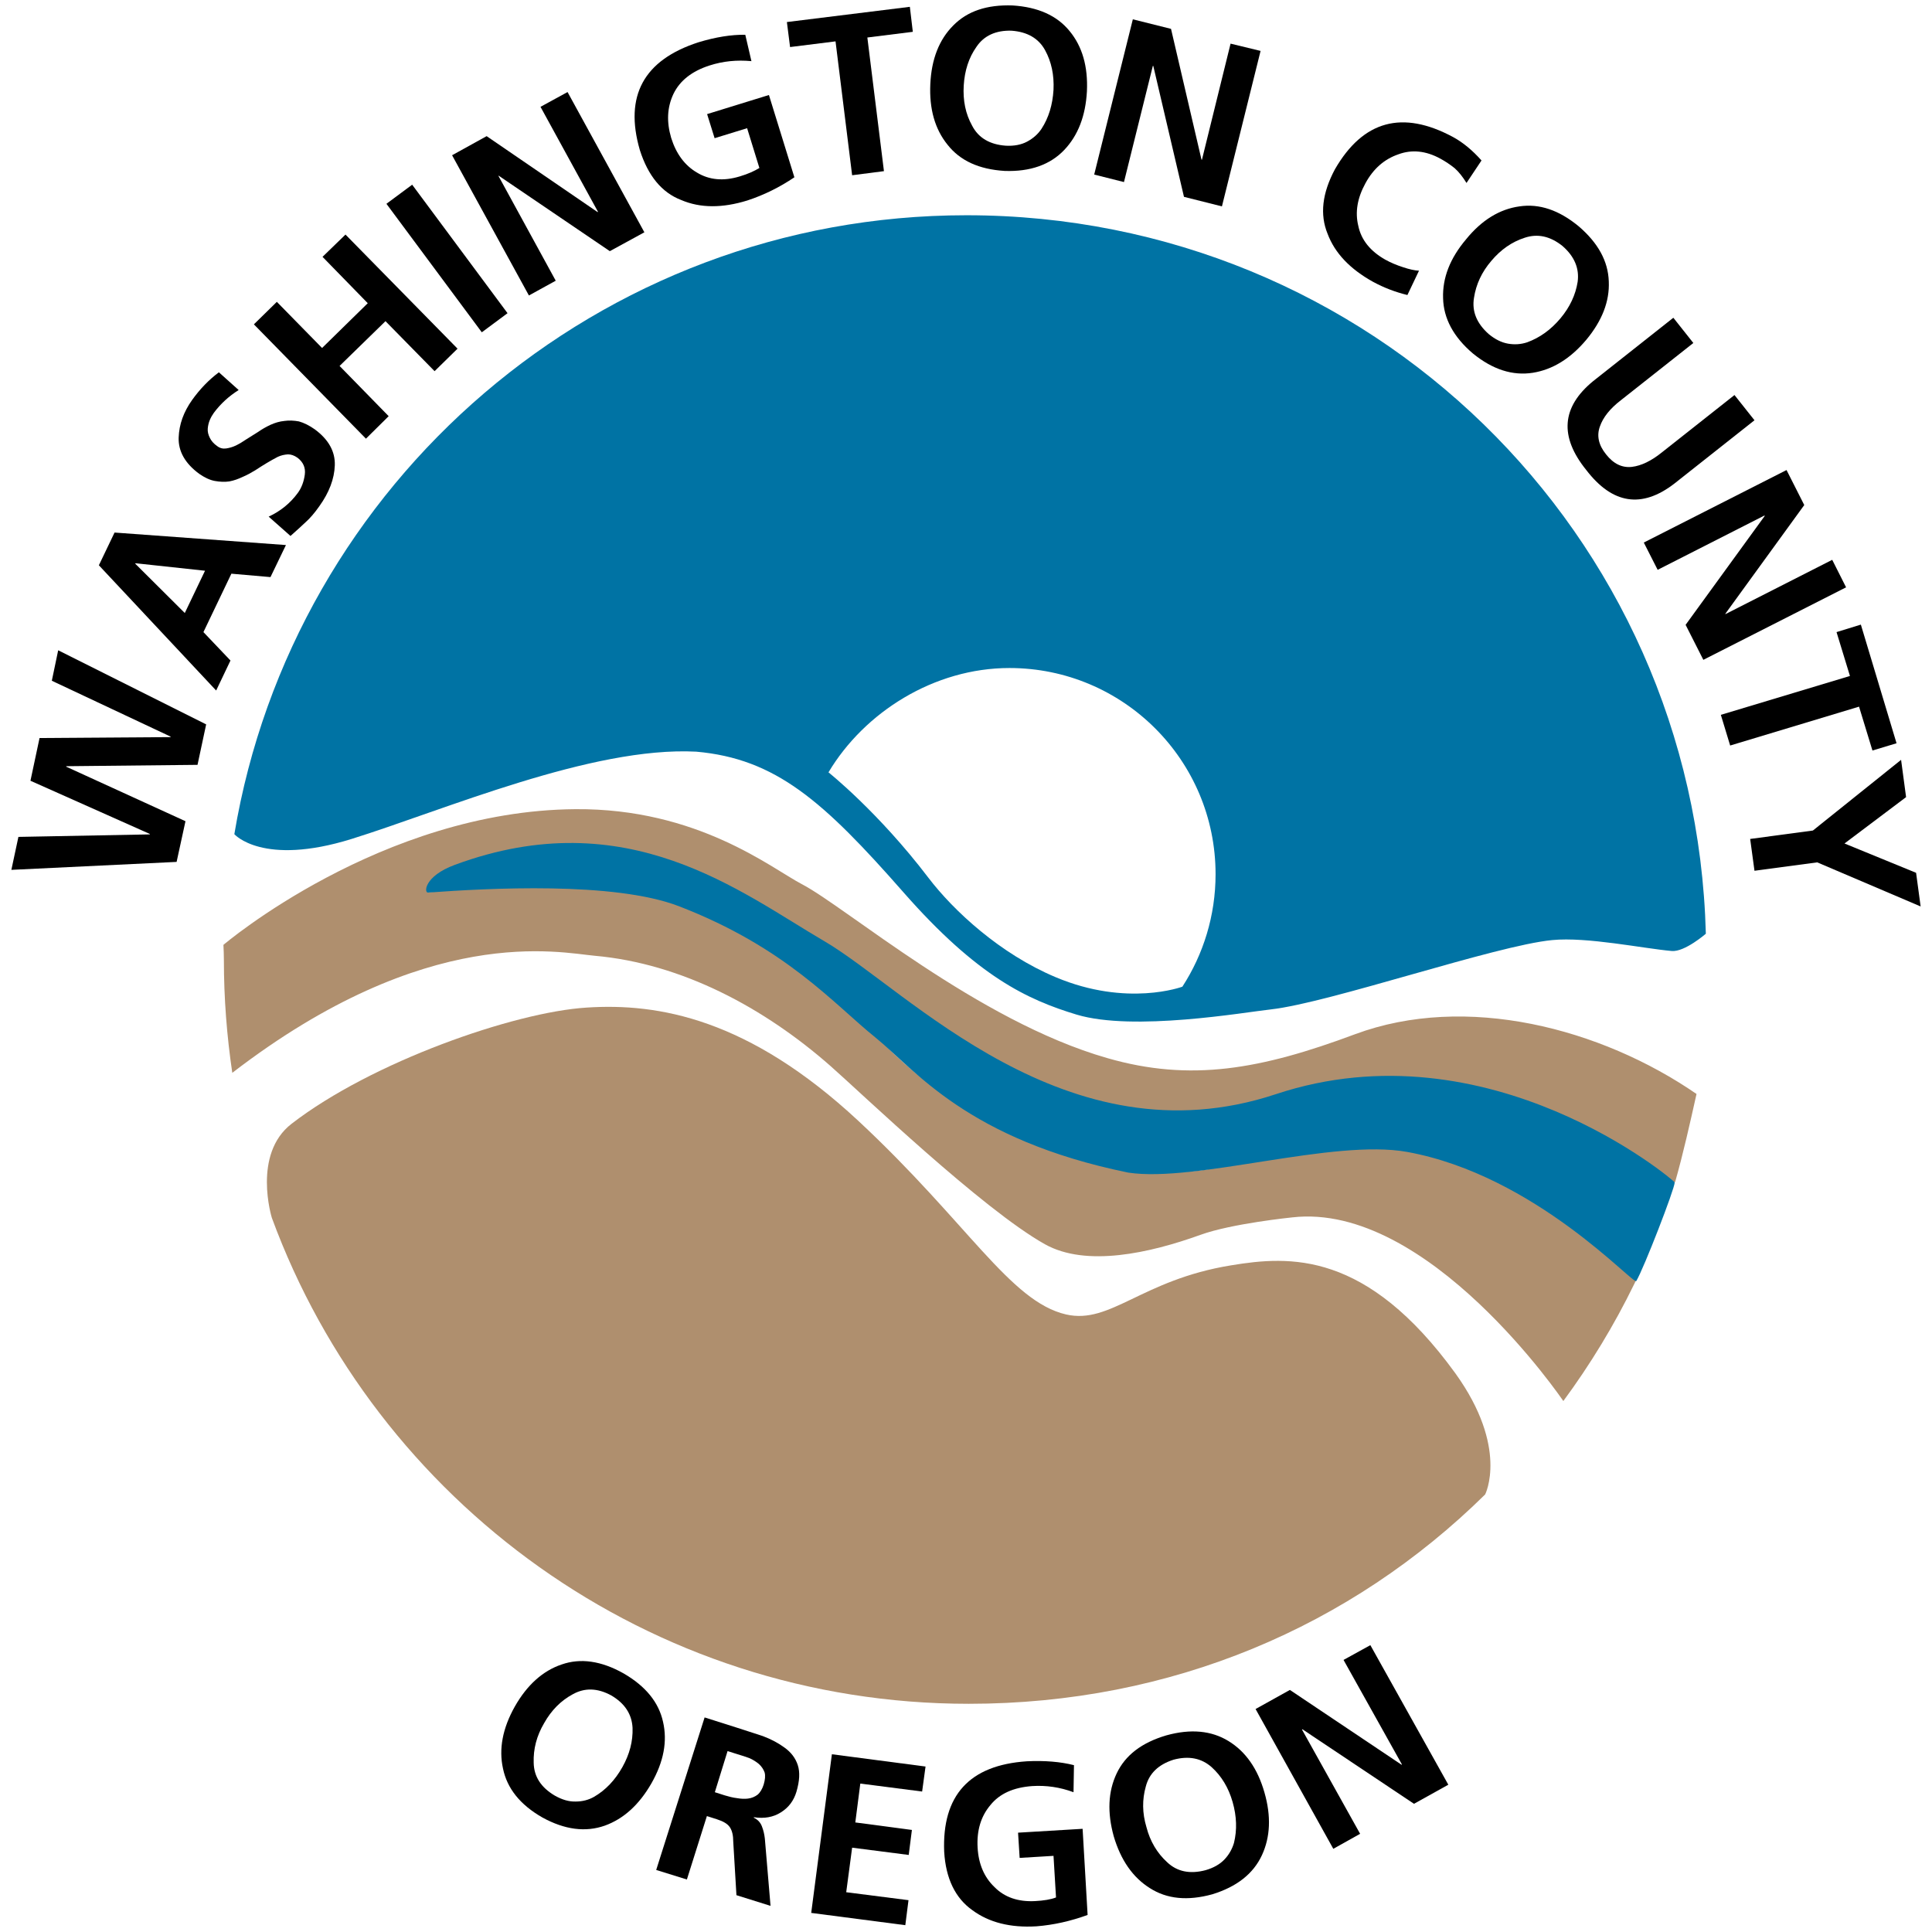 <svg version="1.1" id="Layer_1" xmlns="http://www.w3.org/2000/svg" xmlns:xlink="http://www.w3.org/1999/xlink" x="0px" y="0px" viewBox="0 0 85 85" style="enable-background:new 0 0 85 85;" xml:space="preserve">
<style type="text/css">
	.wcor-st0{fill:#AF8F6E;}
	.wcor-st1{fill:#0073A4;}
</style>
<path class="wcor-st0" d="M65.34,65.75c-5.9,5.81-13.79,9.21-22.72,9.21c-14.07,0-26.07-8.9-30.66-21.38c0,0-0.87-2.8,0.87-4.14
	c3.52-2.72,9.79-4.91,12.97-5.11c3.18-0.21,7.13,0.49,11.96,4.98c4.83,4.5,6.68,7.95,9.14,8.52c1.96,0.45,3.32-1.52,7.26-2.16
	c2.59-0.43,5.96-0.64,9.87,4.75C66.39,63.7,65.34,65.75,65.34,65.75"></path>
<path class="wcor-st0" d="M72,56.28c-5.78-4.6-8.65-7.28-18.11-4.98c-4.23,1.03-10.57-0.92-14.9-5.27c-5.51-5.53-9.45-6.38-10.83-6.66
	c-1.51-0.31-5.48-0.58-9.32-0.11c-0.09,0.01-0.24-0.58,1.1-1.11c1.55-0.6,4.71-1.56,8.59-0.57c3.39,0.86,9.54,5.04,11.03,6.24
	c2.03,1.64,4.29,2.99,7.28,4.2c4.28,1.72,8.26,0.49,8.26,0.49c11.01-3.72,18.5,3.86,18.6,3.49c0.36-1.27,0.64-2.53,0.94-3.87
	c-4.21-2.9-10.14-4.44-15.02-2.63c-4.15,1.55-7.24,2.11-10.91,1.05c-5.69-1.63-11.49-6.64-13.43-7.65c-1.34-0.7-4.58-3.34-9.96-3.3
	c-8.55,0.06-15.49,5.97-15.49,5.97c0.01,0.21,0.02,0.43,0.02,0.66c0,1.69,0.13,3.35,0.37,4.97c8.59-6.61,14.39-5.29,15.95-5.15
	c3.82,0.34,7.45,2.28,10.38,4.86c1.33,1.17,6.67,6.29,9.42,7.83c1.82,1.02,4.62,0.39,6.84-0.41c1.37-0.5,4.04-0.77,4.04-0.77
	c5.99-0.69,11.93,8.08,11.93,8.08c1.18-1.6,2.24-3.34,3.12-5.15"></path>
<path class="wcor-st1" d="M49.64,51.59c2.97,0.45,9.01-1.5,12.27-0.91c5.65,1.03,9.97,5.88,10.08,5.68c0.33-0.55,1.69-4.06,1.69-4.34
	c0-0.06-8.15-7-17.55-3.88c-9.23,3.06-16.2-4.59-19.86-6.73c-3.67-2.14-8.66-6.17-16.26-3.36c-1.35,0.5-1.36,1.23-1.18,1.22
	c2.61-0.19,8.18-0.5,11.04,0.6c4.72,1.82,6.81,4.3,8.65,5.78C40.26,47.06,42.55,50.14,49.64,51.59"></path>
<path class="wcor-st1" d="M42.52,9.47c-16.19,0-29.63,11.78-32.21,27.23c0,0,1.24,1.43,5.16,0.21c4.07-1.27,10.56-4.08,15.16-3.84
	c3.5,0.31,5.59,2.17,9.12,6.19c3.25,3.7,5.44,4.72,7.62,5.38c2.5,0.75,7.36-0.1,8.54-0.23c2.59-0.29,9.88-2.81,12.38-3.05
	c1.53-0.15,4.01,0.37,5.26,0.48c0.57,0.05,1.5-0.76,1.5-0.76C74.59,23.45,60.27,9.47,42.52,9.47 M52.02,43.41
	c0,0-2.43,0.91-5.58-0.42c-2.43-1.02-4.48-2.91-5.6-4.38c-2.2-2.89-4.39-4.63-4.39-4.63c1.58-2.65,4.65-4.59,7.96-4.59
	c5.01,0,9.07,4.06,9.07,9.07C53.48,40.29,52.94,41.99,52.02,43.41"></path>
<g>
	<polygon points="0.5,38.27 0.81,36.82 6.59,36.71 6.59,36.69 1.34,34.35 1.74,32.47 7.5,32.43 7.51,32.41 2.28,29.95 2.56,28.61 
		9.07,31.87 8.69,33.65 2.92,33.71 2.91,33.73 8.16,36.13 7.77,37.92"></polygon>
	<path d="M4.35,24.87l0.69-1.44l7.54,0.55l-0.68,1.41l-1.72-0.15l-1.23,2.57l1.19,1.25l-0.63,1.32L4.35,24.87z M5.96,24.78
		L5.95,24.8l2.18,2.17l0.89-1.86L5.96,24.78z"></path>
	<path d="M9.41,18.16c-0.07,0.1-0.13,0.2-0.18,0.32c-0.05,0.12-0.08,0.25-0.09,0.38c-0.01,0.13,0.02,0.26,0.09,0.4
		c0.06,0.13,0.17,0.26,0.33,0.37c0.12,0.09,0.25,0.12,0.39,0.1c0.14-0.02,0.28-0.06,0.43-0.13c0.16-0.08,0.31-0.17,0.47-0.28
		c0.16-0.1,0.33-0.21,0.51-0.32c0.17-0.12,0.35-0.22,0.54-0.31c0.2-0.09,0.4-0.15,0.61-0.17c0.2-0.03,0.42-0.02,0.64,0.02
		c0.22,0.06,0.46,0.18,0.7,0.35c0.61,0.45,0.9,0.98,0.88,1.58c-0.02,0.6-0.25,1.2-0.68,1.8c-0.21,0.3-0.41,0.53-0.6,0.7
		c-0.19,0.18-0.41,0.38-0.67,0.61l-0.96-0.85c0.52-0.24,0.95-0.59,1.28-1.04c0.17-0.23,0.27-0.51,0.31-0.81
		c0.04-0.3-0.07-0.55-0.32-0.74c-0.14-0.1-0.28-0.15-0.42-0.15c-0.15,0.01-0.3,0.04-0.45,0.11c-0.31,0.16-0.64,0.36-0.99,0.59
		c-0.18,0.11-0.36,0.21-0.55,0.29c-0.19,0.09-0.38,0.16-0.59,0.2c-0.2,0.03-0.42,0.02-0.64-0.02c-0.22-0.04-0.45-0.15-0.68-0.31
		c-0.63-0.46-0.93-1-0.91-1.6c0.02-0.58,0.22-1.13,0.59-1.65c0.35-0.49,0.75-0.9,1.18-1.22l0.87,0.78
		C10.07,17.43,9.71,17.76,9.41,18.16"></path>
	<polygon points="11.17,14.27 12.18,13.28 14.17,15.31 16.18,13.34 14.19,11.3 15.2,10.32 20.13,15.34 19.12,16.33 16.96,14.13 
		14.94,16.1 17.1,18.31 16.1,19.3"></polygon>
	<rect x="18.96" y="7.86" transform="matrix(0.803 -0.596 0.596 0.803 -2.908 13.955)" width="1.41" height="7.04"></rect>
	<polygon points="19.89,6.83 21.41,5.99 26.29,9.33 26.31,9.32 23.78,4.7 24.97,4.05 28.35,10.22 26.83,11.05 21.94,7.73 
		21.93,7.74 24.45,12.35 23.27,13"></polygon>
	<path d="M31.22,2.88c-0.78,0.25-1.31,0.67-1.59,1.25c-0.28,0.59-0.31,1.23-0.1,1.94c0.22,0.7,0.6,1.21,1.13,1.52
		c0.54,0.33,1.17,0.39,1.89,0.17c0.37-0.11,0.65-0.24,0.86-0.37l-0.54-1.75l-1.43,0.44l-0.33-1.06l2.72-0.84l1.12,3.62
		c-0.65,0.44-1.34,0.78-2.07,1.02c-1.1,0.34-2.07,0.34-2.91-0.02c-0.86-0.33-1.46-1.07-1.82-2.2c-0.69-2.38,0.17-3.96,2.58-4.74
		c0.76-0.23,1.45-0.34,2.06-0.33l0.27,1.16C32.42,2.63,31.81,2.69,31.22,2.88"></path>
	<g>
		<polygon points="36.76,1.82 34.76,2.07 34.62,0.97 40.03,0.3 40.16,1.4 38.16,1.65 38.89,7.53 37.49,7.71"></polygon>
		<path d="M41.94,1.12c0.62-0.63,1.48-0.92,2.61-0.88c1.11,0.07,1.95,0.44,2.51,1.13c0.56,0.68,0.81,1.56,0.76,2.65
			c-0.06,1.08-0.39,1.94-1,2.58c-0.62,0.65-1.5,0.96-2.62,0.92c-1.13-0.07-1.96-0.45-2.51-1.15c-0.56-0.69-0.81-1.58-0.76-2.67
			C40.98,2.6,41.32,1.74,41.94,1.12 M42.77,5.53c0.28,0.54,0.78,0.83,1.48,0.88c0.36,0.02,0.68-0.04,0.94-0.18
			c0.26-0.14,0.47-0.32,0.63-0.56c0.32-0.49,0.49-1.06,0.53-1.72c0.03-0.65-0.09-1.23-0.37-1.74c-0.29-0.53-0.79-0.81-1.48-0.86
			c-0.69-0.02-1.21,0.22-1.54,0.71c-0.34,0.48-0.52,1.05-0.56,1.7C42.36,4.42,42.48,5.01,42.77,5.53"></path>
	</g>
	<g>
		<polygon points="49.84,0.85 51.52,1.27 52.86,7.02 52.88,7.03 54.14,1.92 55.46,2.24 53.76,9.08 52.09,8.66 50.74,2.9 50.72,2.9 
			49.45,8.01 48.14,7.68"></polygon>
		<path d="M61.92,12.98c-0.53-0.13-1.03-0.32-1.51-0.58c-1.01-0.56-1.68-1.26-2-2.11c-0.35-0.85-0.24-1.79,0.32-2.84
			c1.24-2.15,2.97-2.62,5.2-1.42c0.44,0.24,0.86,0.59,1.25,1.03l-0.66,0.99C64.36,7.79,64.19,7.57,64,7.4
			c-0.2-0.16-0.41-0.3-0.63-0.42c-0.64-0.35-1.26-0.41-1.85-0.19C60.91,7,60.42,7.42,60.07,8.07c-0.35,0.64-0.46,1.26-0.31,1.87
			c0.13,0.62,0.53,1.11,1.18,1.48c0.25,0.14,0.52,0.25,0.8,0.34c0.27,0.09,0.5,0.14,0.69,0.15L61.92,12.98z"></path>
		<path d="M66.85,9.08c0.87-0.13,1.74,0.16,2.61,0.88c0.85,0.73,1.29,1.53,1.32,2.42c0.04,0.88-0.3,1.74-0.99,2.57
			c-0.7,0.83-1.48,1.31-2.35,1.45c-0.89,0.14-1.77-0.14-2.64-0.85c-0.86-0.73-1.29-1.55-1.31-2.43c-0.03-0.89,0.3-1.75,1.01-2.59
			C65.19,9.68,65.98,9.2,66.85,9.08 M64.85,13.1c-0.1,0.6,0.12,1.13,0.65,1.6c0.28,0.23,0.56,0.37,0.85,0.42
			c0.29,0.05,0.57,0.03,0.84-0.06c0.55-0.2,1.04-0.55,1.46-1.05c0.42-0.5,0.67-1.04,0.76-1.61c0.08-0.59-0.14-1.12-0.67-1.58
			c-0.54-0.43-1.09-0.55-1.66-0.36c-0.56,0.18-1.05,0.52-1.47,1.02C65.19,11.97,64.94,12.51,64.85,13.1"></path>
		<path d="M73.62,13.98l0.88,1.11l-3.19,2.52c-0.48,0.37-0.78,0.75-0.92,1.15c-0.15,0.41-0.06,0.82,0.27,1.23
			c0.33,0.42,0.71,0.6,1.14,0.55c0.41-0.05,0.85-0.26,1.32-0.64l3.19-2.52l0.88,1.11l-3.53,2.79c-1.43,1.1-2.72,0.9-3.87-0.6
			c-1.19-1.47-1.09-2.77,0.3-3.91L73.62,13.98z"></path>
		<polygon points="78.6,20.68 79.38,22.22 75.91,27 75.91,27.02 80.61,24.63 81.22,25.84 74.94,29.03 74.16,27.49 77.64,22.7 
			77.63,22.68 72.93,25.07 72.32,23.87"></polygon>
		<polygon points="81.39,29.74 80.8,27.81 81.87,27.48 83.44,32.7 82.38,33.02 81.79,31.09 76.12,32.8 75.71,31.45"></polygon>
		<polygon points="79.76,36.54 83.64,33.43 83.86,35.07 81.15,37.11 84.3,38.4 84.5,39.88 79.95,37.94 77.19,38.31 77,36.91"></polygon>
		<path d="M24.71,73.23c0.83-0.29,1.74-0.16,2.72,0.39c0.97,0.56,1.55,1.27,1.74,2.13c0.2,0.86,0.03,1.76-0.51,2.71
			c-0.54,0.94-1.22,1.56-2.05,1.86c-0.85,0.3-1.77,0.18-2.75-0.36c-0.98-0.56-1.55-1.28-1.73-2.15c-0.19-0.86-0.02-1.77,0.52-2.73
			C23.19,74.13,23.88,73.51,24.71,73.23 M23.48,77.55c0.01,0.61,0.32,1.09,0.93,1.45c0.32,0.18,0.62,0.27,0.92,0.26
			c0.29,0,0.57-0.07,0.81-0.21c0.5-0.29,0.92-0.73,1.24-1.3c0.32-0.57,0.47-1.14,0.45-1.73c-0.03-0.6-0.34-1.08-0.94-1.43
			c-0.61-0.33-1.17-0.34-1.69-0.05c-0.52,0.28-0.94,0.7-1.26,1.27C23.61,76.37,23.46,76.95,23.48,77.55"></path>
		<path d="M31,75.56l1.45,0.46c0.37,0.12,0.74,0.24,1.11,0.36c0.37,0.14,0.69,0.31,0.96,0.51c0.28,0.2,0.48,0.46,0.58,0.77
			c0.1,0.31,0.08,0.69-0.06,1.17c-0.12,0.4-0.35,0.7-0.69,0.91c-0.33,0.21-0.73,0.28-1.18,0.21l-0.01,0.02
			c0.17,0.08,0.29,0.2,0.36,0.38c0.07,0.18,0.11,0.36,0.13,0.54l0.25,2.96l-1.5-0.47l-0.14-2.35c0-0.28-0.05-0.49-0.15-0.64
			c-0.1-0.15-0.29-0.26-0.57-0.35l-0.44-0.14l-0.88,2.79l-1.35-0.42L31,75.56z M31.45,78.85l0.44,0.14c0.17,0.05,0.35,0.1,0.53,0.12
			c0.17,0.03,0.34,0.04,0.49,0.02c0.16-0.02,0.3-0.08,0.42-0.17c0.12-0.1,0.21-0.26,0.27-0.45c0.06-0.21,0.08-0.38,0.04-0.53
			c-0.05-0.14-0.14-0.27-0.25-0.37c-0.12-0.1-0.26-0.19-0.42-0.26c-0.17-0.06-0.34-0.12-0.52-0.17l-0.44-0.14L31.45,78.85z"></path>
	</g>
	<g>
		<polygon points="36.6,77.18 40.72,77.72 40.57,78.82 37.85,78.47 37.63,80.18 40.12,80.51 39.98,81.61 37.49,81.29 37.23,83.25 
			39.97,83.6 39.83,84.7 35.69,84.16"></polygon>
		<path d="M45.41,78.58c-0.82,0.06-1.43,0.33-1.84,0.84c-0.42,0.5-0.6,1.12-0.56,1.86c0.04,0.73,0.29,1.31,0.74,1.74
			c0.44,0.45,1.04,0.66,1.79,0.62c0.38-0.02,0.69-0.07,0.92-0.16l-0.11-1.83l-1.49,0.09l-0.07-1.11l2.84-0.17l0.22,3.79
			c-0.74,0.27-1.49,0.44-2.25,0.5c-1.15,0.07-2.09-0.17-2.82-0.71c-0.75-0.53-1.17-1.39-1.24-2.57c-0.1-2.48,1.11-3.81,3.63-3.98
			c0.79-0.04,1.49,0.02,2.08,0.17l-0.02,1.19C46.64,78.63,46.03,78.54,45.41,78.58"></path>
	</g>
	<g>
		<path d="M49.13,78.02c0.38-0.8,1.1-1.35,2.18-1.67c1.08-0.3,1.99-0.21,2.74,0.25c0.75,0.46,1.28,1.21,1.58,2.26
			c0.3,1.04,0.26,1.96-0.11,2.76c-0.38,0.82-1.11,1.39-2.18,1.72c-1.09,0.3-2,0.21-2.75-0.27c-0.75-0.47-1.28-1.23-1.59-2.28
			C48.71,79.74,48.75,78.82,49.13,78.02 M51.35,81.93c0.44,0.42,1.01,0.53,1.69,0.35c0.35-0.1,0.63-0.26,0.83-0.47
			c0.2-0.21,0.34-0.46,0.42-0.73c0.14-0.57,0.12-1.17-0.06-1.8c-0.18-0.63-0.49-1.14-0.92-1.53c-0.45-0.4-1.01-0.51-1.68-0.33
			c-0.66,0.21-1.07,0.6-1.22,1.18c-0.16,0.57-0.16,1.16,0.03,1.79C50.6,81.01,50.91,81.53,51.35,81.93"></path>
		<polygon points="55.24,75.19 56.75,74.35 61.66,77.64 61.68,77.63 59.11,73.03 60.29,72.38 63.72,78.52 62.21,79.36 57.3,76.08 
			57.28,76.09 59.84,80.68 58.66,81.34"></polygon>
	</g>
</g>
</svg>